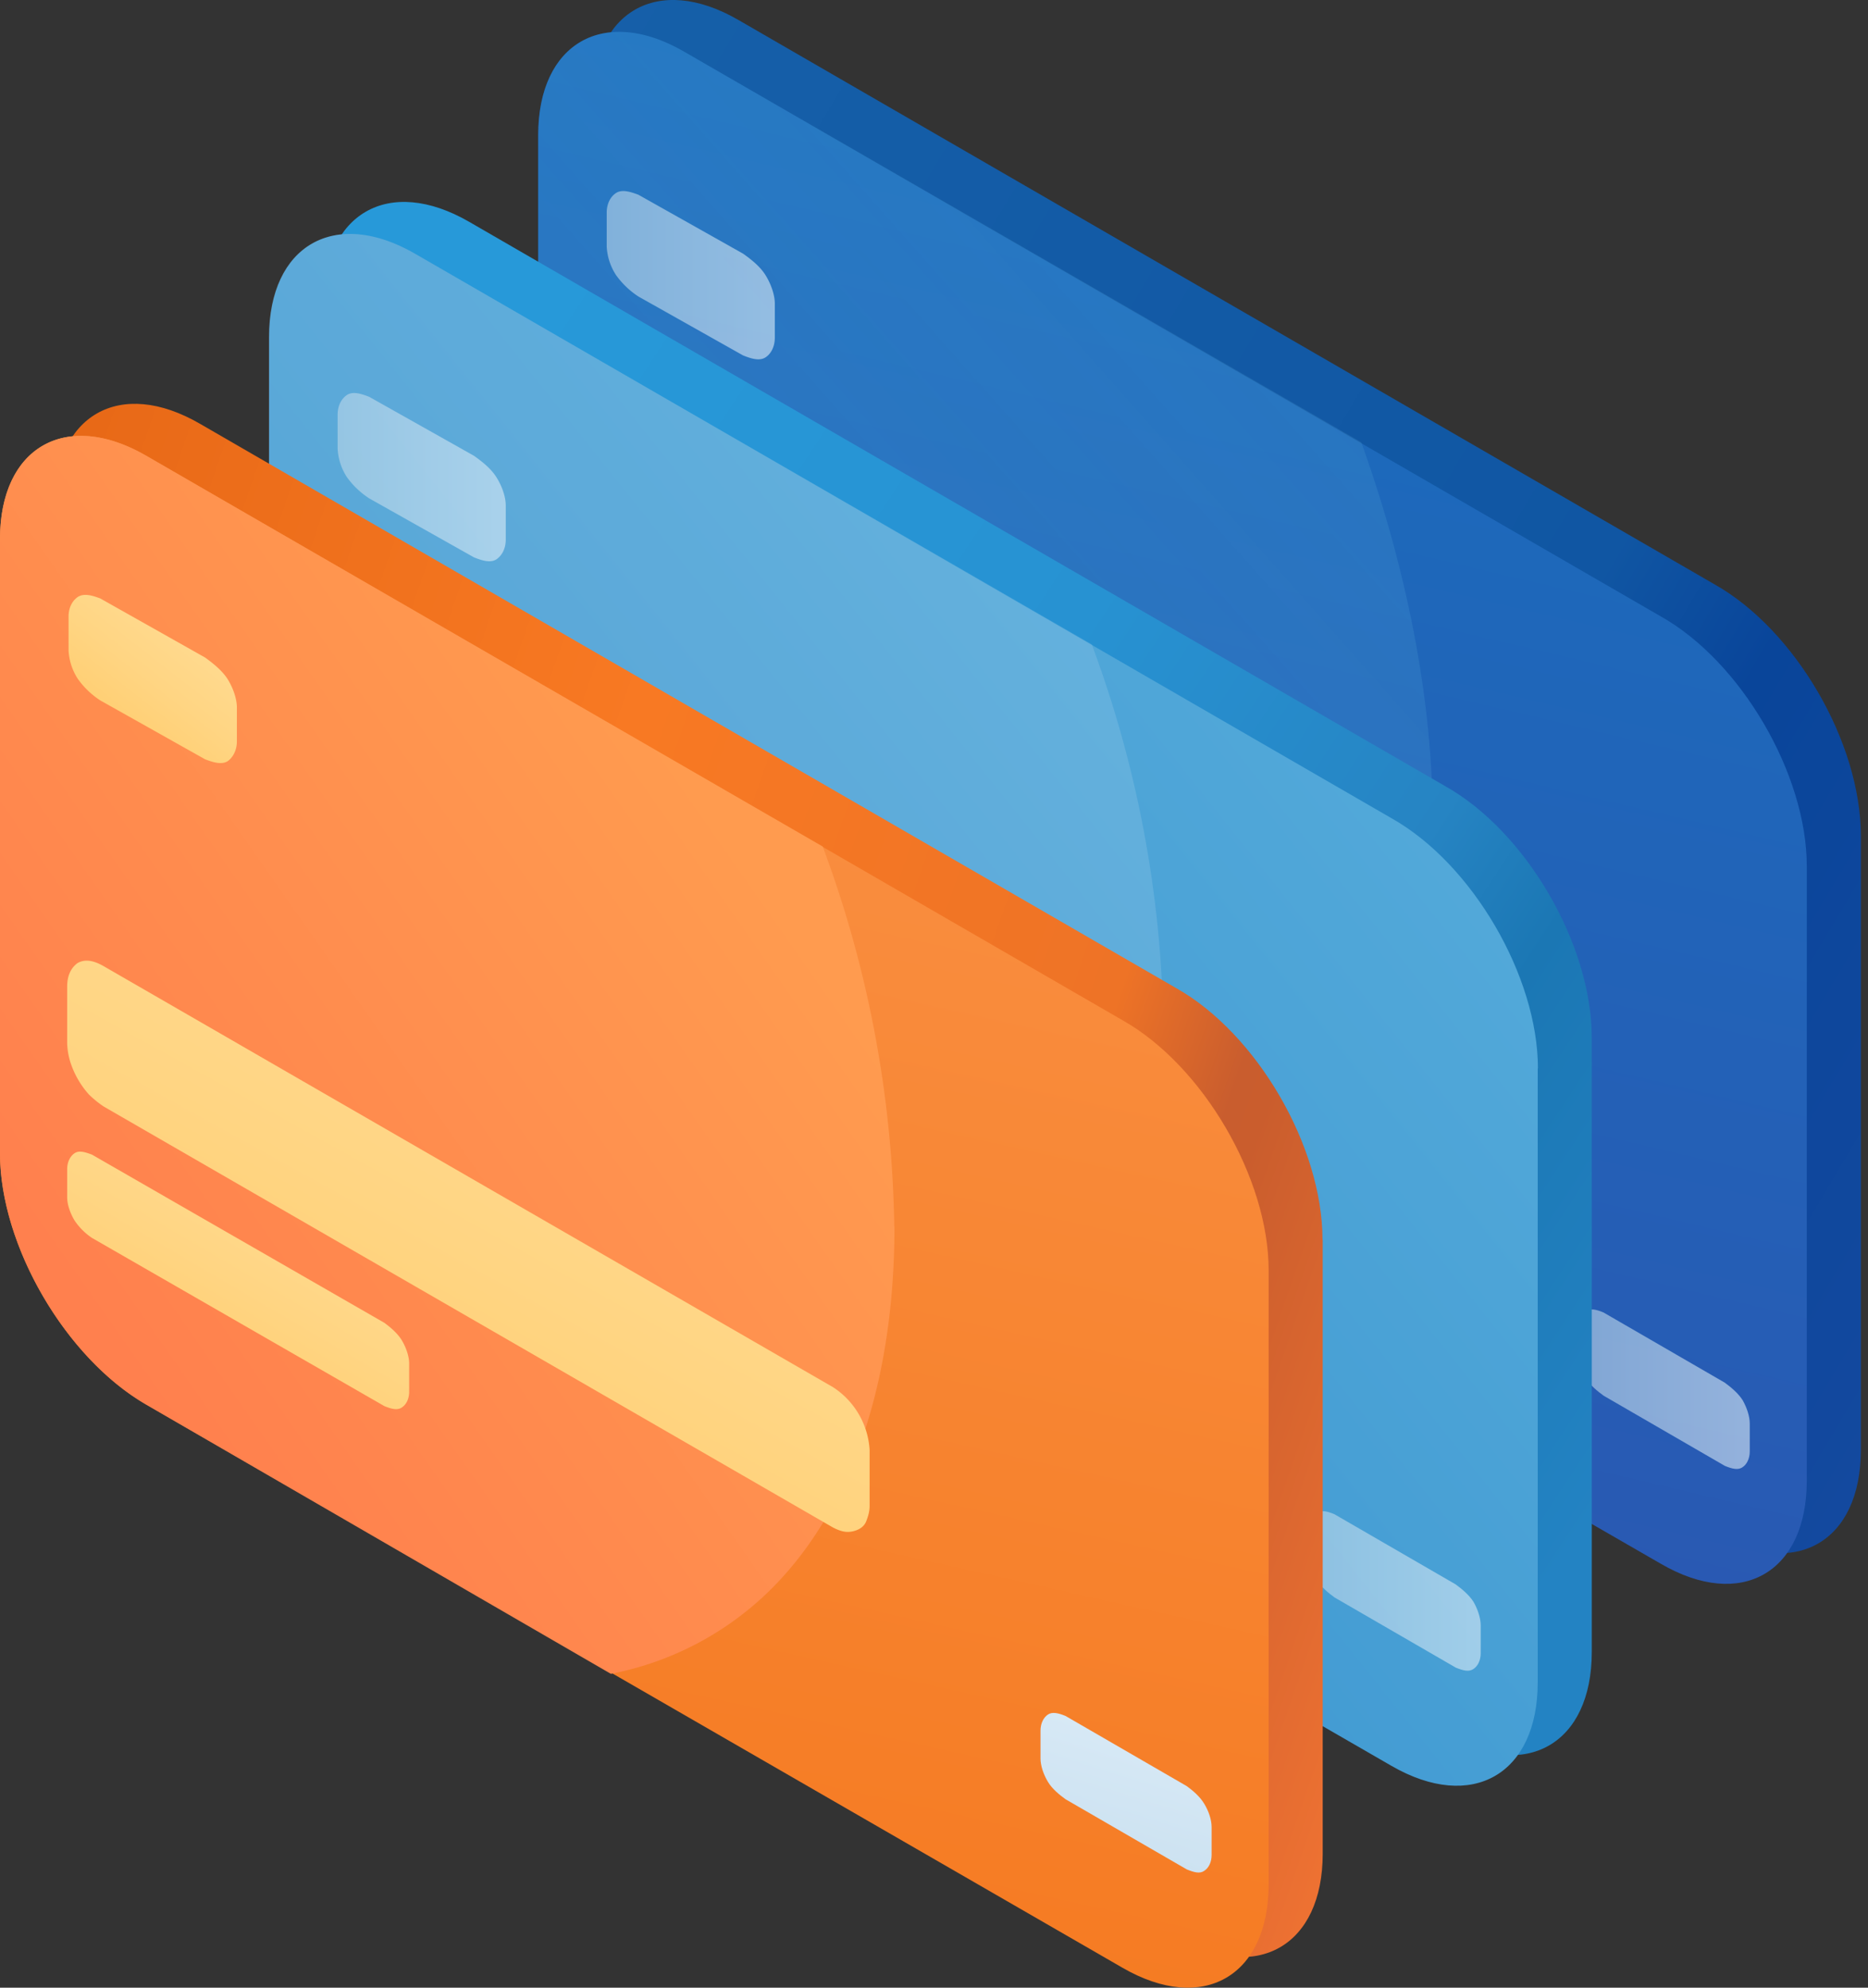 <svg xmlns="http://www.w3.org/2000/svg" width="94" height="100" fill="none"><rect width="100%" height="100%" fill="#333333" stroke="none"/><path fill="url(#a)" d="M93.64 42.05v30.9c0 4.63-3.31 6.54-7.36 4.18L37.15 48.74c-4.04-2.35-7.35-8.01-7.35-12.65V5.2c0-4.63 3.3-6.54 7.35-4.2l49.13 28.4c4.05 2.28 7.36 7.94 7.36 12.65Z"/><path fill="url(#b)" d="M90.92 43.59v30.9c0 4.63-3.3 6.54-7.35 4.18L34.44 50.36c-4.05-2.36-7.36-8.02-7.36-12.65V6.8c0-4.63 3.31-6.54 7.36-4.19l49.13 28.4c4.04 2.27 7.35 7.94 7.35 12.57Z"/><path fill="url(#c)" fill-opacity=".3" d="M72.1 41.38c0 7.36-1.92 13.39-5.45 17.44a15.64 15.64 0 0 1-8.82 5.07h-.08.08l-23.4-13.53C30.4 48 27.09 42.34 27.09 37.7V6.8c0-4.63 3.31-6.54 7.36-4.19L68.5 22.25c2.35 6.55 3.6 13.1 3.6 19.12Z"/><path fill="url(#d)" fill-opacity=".6" d="M30.53 10.7c0-.45.19-.81.47-.99.28-.18.66-.09 1.13.09l5.26 2.96c.38.27.85.63 1.13 1.08.28.45.47 1 .47 1.44v1.7c0 .46-.19.82-.47 1-.28.18-.66.09-1.13-.1l-5.26-2.96A4.2 4.2 0 0 1 31 13.84a2.89 2.89 0 0 1-.47-1.43V10.7Z"/><path fill="#A6D3FF" d="M30.46 29.32c0-.59.22-.96.51-1.18.37-.22.81-.14 1.33.15L69 49.47a4.05 4.05 0 0 1 1.84 3.17v2.8c0 .29-.07.5-.15.73a.75.75 0 0 1-.37.44c-.14.07-.36.15-.58.15-.22 0-.45-.08-.74-.23L32.3 35.35a5.15 5.15 0 0 1-.74-.59 3.27 3.27 0 0 1-.59-.8c-.14-.3-.29-.6-.36-.89-.08-.3-.15-.59-.15-.88v-2.87Zm0 9.21c0-.37.15-.67.37-.81.22-.15.51-.08.88.07l14.71 8.46c.3.22.66.51.88.88.22.37.37.81.37 1.18v1.4c0 .36-.15.66-.37.8-.22.15-.51.08-.88-.07l-14.71-8.46a3.2 3.2 0 0 1-.88-.88c-.22-.37-.37-.8-.37-1.18v-1.4Z"/><path fill="url(#e)" fill-opacity=".6" d="M79.44 66.77c0-.37.15-.67.37-.81.22-.15.52-.08.88.07l6.1 3.53c.3.22.67.52.9.88.21.37.36.81.36 1.18v1.4c0 .36-.15.66-.37.8-.22.15-.51.08-.88-.07l-6.1-3.53c-.3-.22-.67-.51-.89-.88-.22-.37-.37-.8-.37-1.18v-1.4Z"/><path fill="url(#f)" d="M80.1 52.21v30.9c0 4.63-3.31 6.54-7.36 4.18L23.61 58.9c-4.04-2.35-7.35-8.01-7.35-12.65V15.36c0-4.63 3.3-6.54 7.35-4.2l49.13 28.4c4.05 2.28 7.36 7.94 7.36 12.65Z"/><path fill="url(#g)" d="M77.38 53.75v30.89c0 4.63-3.31 6.54-7.36 4.2L20.9 60.5c-4.05-2.35-7.36-8.01-7.36-12.65V16.97c0-4.63 3.31-6.54 7.36-4.2l49.13 28.4c4.05 2.28 7.36 7.94 7.36 12.58Z"/><path fill="#fff" fill-opacity=".12" d="M58.55 51.54c0 7.36-1.91 13.39-5.44 17.43a15.64 15.64 0 0 1-8.83 5.08h-.07.07L20.89 60.5c-4.05-2.35-7.36-8.01-7.36-12.65V16.97c0-4.63 3.31-6.54 7.36-4.2l34.05 19.65a57.06 57.06 0 0 1 3.6 19.12Z"/><path fill="url(#h)" fill-opacity=".6" d="M16.99 20.86c0-.45.19-.8.47-.99.28-.18.66-.09 1.13.1l5.26 2.96c.38.27.85.63 1.13 1.08.28.44.47.98.47 1.43v1.71c0 .45-.19.8-.47.99-.28.18-.66.09-1.13-.1l-5.26-2.96a4.2 4.2 0 0 1-1.13-1.07 2.89 2.89 0 0 1-.47-1.44v-1.7Z"/><path fill="#A6D3FF" d="M16.92 39.48c0-.58.22-.95.51-1.17.37-.22.81-.15 1.33.14l36.7 21.19a4.05 4.05 0 0 1 1.84 3.16v2.8c0 .29-.08.5-.15.73a.75.75 0 0 1-.37.44c-.14.07-.36.15-.59.15a1.7 1.7 0 0 1-.73-.22l-36.7-21.2a5.16 5.16 0 0 1-.74-.58 3.27 3.27 0 0 1-.59-.81c-.14-.3-.3-.6-.36-.88a3.7 3.7 0 0 1-.15-.89v-2.87Zm0 9.2c0-.37.15-.67.37-.81.22-.15.51-.08.88.07l14.7 8.46c.3.22.67.51.9.88.21.37.36.81.36 1.18v1.4c0 .36-.15.66-.37.8-.22.15-.51.08-.88-.07l-14.71-8.46a3.2 3.2 0 0 1-.88-.88c-.22-.37-.37-.8-.37-1.18v-1.4Z"/><path fill="url(#i)" fill-opacity=".6" d="M65.9 76.92c0-.37.15-.67.37-.81.22-.15.52-.08.88.07l6.1 3.53c.3.22.67.52.9.88.21.37.36.81.36 1.18v1.4c0 .37-.15.66-.37.8-.22.15-.51.08-.88-.07l-6.1-3.53c-.3-.22-.67-.51-.89-.88-.22-.37-.37-.8-.37-1.18v-1.4Z"/><path fill="url(#j)" d="M66.56 62.37v30.89c0 4.63-3.3 6.54-7.35 4.2l-49.13-28.4c-4.05-2.35-7.36-8.02-7.36-12.65v-30.9c0-4.63 3.31-6.54 7.36-4.18L59.2 49.72c4.04 2.28 7.35 7.94 7.35 12.65Z"/><path fill="url(#k)" d="M63.84 63.9v30.9c0 4.63-3.3 6.54-7.35 4.2L7.36 70.66C3.3 68.32 0 62.66 0 58.02V27.13c0-4.63 3.31-6.54 7.36-4.2l49.13 28.4c4.04 2.28 7.35 7.94 7.35 12.58Z"/><path fill="url(#l)" d="M45.01 61.7c0 7.36-1.9 13.39-5.44 17.43a15.64 15.64 0 0 1-8.83 5.08h-.07.07L7.36 70.67C3.3 68.32 0 62.66 0 58.02V27.13c0-4.63 3.31-6.54 7.36-4.2L41.4 42.59A56.96 56.96 0 0 1 45 61.7Z"/><path fill="url(#m)" d="M3.45 31.01c0-.45.2-.8.47-.98.29-.18.66-.1 1.13.08l5.27 2.97c.37.27.84.63 1.13 1.08.28.45.47.99.47 1.44v1.7c0 .45-.2.81-.47 1-.29.17-.66.08-1.13-.1l-5.27-2.96a4.2 4.2 0 0 1-1.13-1.08 2.89 2.89 0 0 1-.47-1.44v-1.7Z"/><path fill="url(#n)" d="M3.38 49.64c0-.6.22-.96.51-1.18.37-.22.81-.15 1.33.15l36.7 21.18a4.05 4.05 0 0 1 1.84 3.16v2.8c0 .3-.07.51-.15.73a.75.75 0 0 1-.37.44c-.14.08-.36.15-.58.15-.22 0-.45-.07-.74-.22L5.22 55.67a5.16 5.16 0 0 1-.74-.6 4.5 4.5 0 0 1-.96-1.7 3.6 3.6 0 0 1-.14-.87v-2.86Z"/><path fill="url(#o)" d="M3.38 58.83c0-.37.15-.66.37-.81.22-.15.51-.07.88.07l14.71 8.46c.3.22.66.52.88.88.22.37.37.81.37 1.18v1.4c0 .37-.15.66-.37.8-.22.15-.51.08-.88-.07L4.63 62.28a3.2 3.2 0 0 1-.88-.88c-.22-.37-.37-.8-.37-1.17v-1.4Z"/><path fill="url(#p)" d="M52.36 87.07c0-.37.15-.66.37-.81.22-.15.52-.08.89.07l6.1 3.53c.3.22.66.52.88.89.22.36.37.8.37 1.17v1.4c0 .37-.15.66-.37.8-.22.16-.51.08-.88-.07l-6.1-3.53c-.3-.22-.67-.51-.89-.88-.22-.37-.37-.8-.37-1.18v-1.4Z"/><defs><linearGradient id="a" x1="113.39" x2="25.38" y1="55.85" y2="3.38" gradientUnits="userSpaceOnUse"><stop stop-color="#164AA0"/><stop offset=".32" stop-color="#09459A"/><stop offset=".41" stop-color="#1056A3"/><stop offset="1" stop-color="#1660A9"/></linearGradient><linearGradient id="b" x1="82.08" x2="54.16" y1="11.85" y2="130.31" gradientUnits="userSpaceOnUse"><stop stop-color="#1A6DBD"/><stop offset="1" stop-color="#3648AA"/></linearGradient><linearGradient id="c" x1="6.77" x2="66" y1="61.77" y2="9.31" gradientUnits="userSpaceOnUse"><stop stop-color="#48A1D9"/><stop offset="1" stop-color="#62B6E0" stop-opacity=".5"/></linearGradient><linearGradient id="d" x1="30.53" x2="38.99" y1="13.84" y2="13.84" gradientUnits="userSpaceOnUse"><stop stop-color="#BCD7EA"/><stop offset="1" stop-color="#DCECF7"/></linearGradient><linearGradient id="e" x1="79.44" x2="88.05" y1="69.89" y2="69.89" gradientUnits="userSpaceOnUse"><stop stop-color="#BCD7EA"/><stop offset="1" stop-color="#DCECF7"/></linearGradient><linearGradient id="f" x1="83.1" x2="17.4" y1="72.16" y2="29.01" gradientUnits="userSpaceOnUse"><stop offset="0" stop-color="#2383C3"/><stop offset=".23" stop-color="#1B77B4"/><stop offset=".33" stop-color="#2684C3"/><stop offset=".59" stop-color="#2792D2"/><stop offset="1" stop-color="#2799D9"/></linearGradient><linearGradient id="g" x1="16.92" x2="99.29" y1="84.62" y2="18.77" gradientUnits="userSpaceOnUse"><stop stop-color="#338ECC"/><stop offset="1" stop-color="#62B6E0"/></linearGradient><linearGradient id="h" x1="16.99" x2="25.45" y1="24" y2="24" gradientUnits="userSpaceOnUse"><stop stop-color="#BCD7EA"/><stop offset="1" stop-color="#DCECF7"/></linearGradient><linearGradient id="i" x1="65.9" x2="74.51" y1="80.04" y2="80.04" gradientUnits="userSpaceOnUse"><stop stop-color="#BCD7EA"/><stop offset="1" stop-color="#DCECF7"/></linearGradient><linearGradient id="j" x1="-4.23" x2="79.27" y1="46.55" y2="75.45" gradientUnits="userSpaceOnUse"><stop stop-color="#E86917"/><stop offset=".35" stop-color="#F87923"/><stop offset=".66" stop-color="#EE7326"/><stop offset=".74" stop-color="#C95D2E"/><stop offset=".76" stop-color="#CA5D2D"/><stop offset="1" stop-color="#FB7934"/></linearGradient><linearGradient id="k" x1="69.39" x2="36.39" y1="-32.99" y2="115.09" gradientUnits="userSpaceOnUse"><stop stop-color="#FFA767"/><stop offset="1" stop-color="#F47519"/></linearGradient><linearGradient id="l" x1="40.62" x2="7.51" y1="47.39" y2="70.58" gradientUnits="userSpaceOnUse"><stop stop-color="#FF9B4F"/><stop offset="1" stop-color="#FF804E"/></linearGradient><linearGradient id="m" x1="7.62" x2="23.36" y1="50.66" y2="30.44" gradientUnits="userSpaceOnUse"><stop stop-color="#FFB531"/><stop offset=".26" stop-color="#FFC75F"/><stop offset=".51" stop-color="#FFD583"/><stop offset=".71" stop-color="#FFDE99"/><stop offset=".83" stop-color="#FFE2A2"/></linearGradient><linearGradient id="n" x1="23.24" x2="70.03" y1="118.77" y2="34.35" gradientUnits="userSpaceOnUse"><stop stop-color="#FFB531"/><stop offset=".26" stop-color="#FFC75F"/><stop offset=".51" stop-color="#FFD583"/><stop offset=".71" stop-color="#FFDE99"/><stop offset=".83" stop-color="#FFE2A2"/></linearGradient><linearGradient id="o" x1="11.84" x2="33.55" y1="89.7" y2="52.67" gradientUnits="userSpaceOnUse"><stop stop-color="#FFB531"/><stop offset=".26" stop-color="#FFC75F"/><stop offset=".51" stop-color="#FFD583"/><stop offset=".71" stop-color="#FFDE99"/><stop offset=".83" stop-color="#FFE2A2"/></linearGradient><linearGradient id="p" x1="60.92" x2="70.23" y1="104.08" y2="74.46" gradientUnits="userSpaceOnUse"><stop stop-color="#BCD7EA"/><stop offset=".37" stop-color="#D1E5F3"/><stop offset=".87" stop-color="#EEF8FF"/></linearGradient></defs></svg>